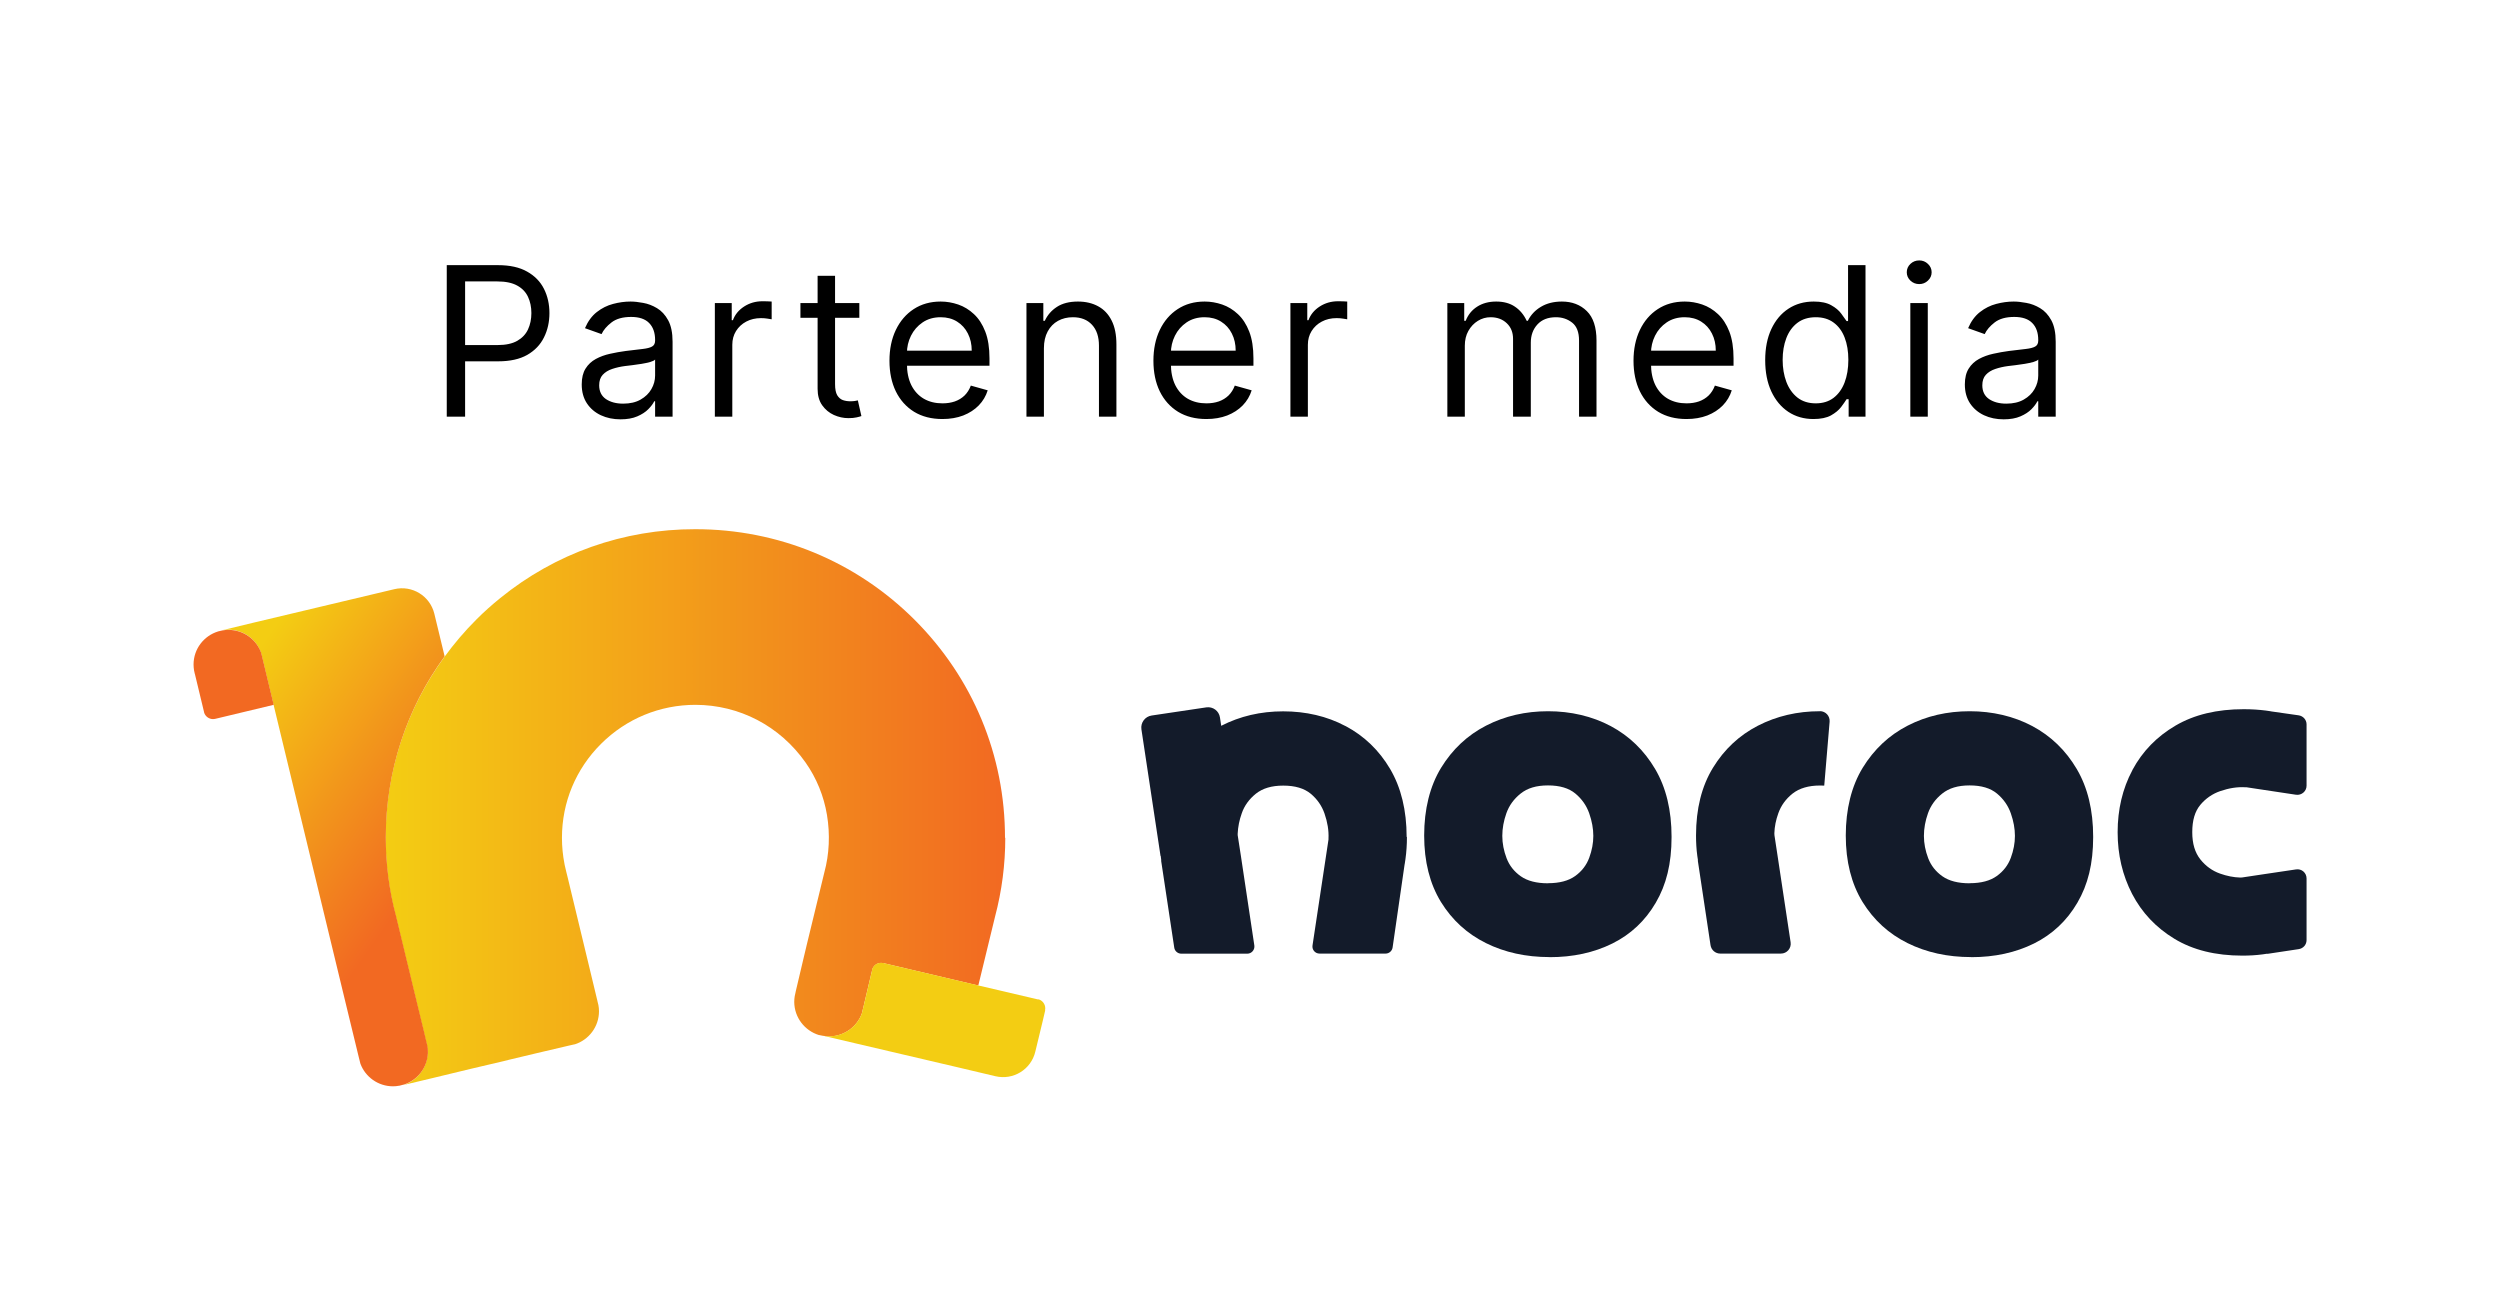 <svg width="168" height="88" viewBox="0 0 168 88" fill="none" xmlns="http://www.w3.org/2000/svg">
  <path d="M30.022 28V17.818H33.462C34.261 17.818 34.914 17.962 35.421 18.251C35.931 18.536 36.309 18.922 36.554 19.409C36.8 19.896 36.922 20.44 36.922 21.04C36.922 21.64 36.8 22.185 36.554 22.675C36.312 23.166 35.938 23.557 35.431 23.849C34.924 24.137 34.274 24.281 33.482 24.281H31.016V23.188H33.442C33.989 23.188 34.428 23.093 34.76 22.904C35.091 22.715 35.331 22.46 35.481 22.139C35.633 21.814 35.709 21.447 35.709 21.04C35.709 20.632 35.633 20.267 35.481 19.946C35.331 19.625 35.09 19.373 34.755 19.19C34.42 19.005 33.976 18.912 33.422 18.912H31.255V28H30.022ZM41.697 28.179C41.213 28.179 40.774 28.088 40.379 27.905C39.985 27.72 39.672 27.453 39.44 27.105C39.208 26.754 39.092 26.329 39.092 25.832C39.092 25.395 39.178 25.04 39.35 24.768C39.522 24.493 39.753 24.278 40.041 24.122C40.329 23.966 40.648 23.85 40.996 23.774C41.347 23.695 41.7 23.632 42.055 23.585C42.519 23.526 42.895 23.481 43.183 23.451C43.475 23.418 43.687 23.363 43.819 23.287C43.955 23.211 44.023 23.078 44.023 22.889V22.849C44.023 22.359 43.889 21.978 43.621 21.706C43.355 21.434 42.953 21.298 42.413 21.298C41.852 21.298 41.413 21.421 41.095 21.666C40.777 21.912 40.553 22.173 40.424 22.452L39.31 22.054C39.509 21.59 39.774 21.229 40.106 20.97C40.441 20.708 40.805 20.526 41.2 20.423C41.597 20.317 41.988 20.264 42.373 20.264C42.618 20.264 42.9 20.294 43.218 20.354C43.539 20.41 43.849 20.528 44.148 20.707C44.449 20.886 44.7 21.156 44.898 21.517C45.097 21.878 45.197 22.362 45.197 22.969V28H44.023V26.966H43.964C43.884 27.132 43.752 27.309 43.566 27.498C43.38 27.687 43.133 27.848 42.825 27.98C42.517 28.113 42.141 28.179 41.697 28.179ZM41.876 27.125C42.34 27.125 42.731 27.034 43.049 26.852C43.37 26.669 43.612 26.434 43.775 26.146C43.941 25.857 44.023 25.554 44.023 25.236V24.162C43.974 24.222 43.864 24.276 43.695 24.326C43.529 24.372 43.337 24.414 43.118 24.45C42.903 24.483 42.693 24.513 42.487 24.54C42.285 24.563 42.121 24.583 41.995 24.599C41.69 24.639 41.405 24.704 41.14 24.793C40.878 24.88 40.666 25.01 40.503 25.186C40.344 25.358 40.265 25.594 40.265 25.892C40.265 26.3 40.416 26.608 40.717 26.817C41.022 27.022 41.408 27.125 41.876 27.125ZM48.038 28V20.364H49.172V21.517H49.251C49.39 21.139 49.642 20.833 50.007 20.597C50.371 20.362 50.782 20.244 51.24 20.244C51.326 20.244 51.434 20.246 51.563 20.249C51.692 20.253 51.79 20.258 51.856 20.264V21.457C51.816 21.447 51.725 21.433 51.583 21.413C51.444 21.389 51.296 21.378 51.14 21.378C50.769 21.378 50.438 21.456 50.146 21.611C49.858 21.764 49.629 21.976 49.46 22.248C49.294 22.516 49.211 22.823 49.211 23.168V28H48.038ZM57.747 20.364V21.358H53.789V20.364H57.747ZM54.943 18.534H56.116V25.812C56.116 26.144 56.164 26.392 56.26 26.558C56.36 26.721 56.486 26.83 56.638 26.886C56.794 26.939 56.958 26.966 57.13 26.966C57.259 26.966 57.365 26.959 57.448 26.946C57.531 26.93 57.597 26.916 57.647 26.906L57.886 27.96C57.806 27.99 57.695 28.02 57.553 28.05C57.41 28.083 57.23 28.099 57.011 28.099C56.679 28.099 56.355 28.028 56.036 27.886C55.722 27.743 55.46 27.526 55.251 27.234C55.045 26.943 54.943 26.575 54.943 26.131V18.534ZM63.331 28.159C62.595 28.159 61.961 27.997 61.427 27.672C60.897 27.344 60.487 26.886 60.199 26.3C59.914 25.71 59.772 25.024 59.772 24.241C59.772 23.459 59.914 22.77 60.199 22.173C60.487 21.573 60.889 21.106 61.402 20.771C61.919 20.433 62.523 20.264 63.212 20.264C63.61 20.264 64.002 20.331 64.39 20.463C64.778 20.596 65.131 20.811 65.449 21.109C65.767 21.404 66.021 21.796 66.21 22.283C66.399 22.77 66.493 23.37 66.493 24.082V24.579H60.607V23.565H65.3C65.3 23.134 65.214 22.75 65.041 22.412C64.872 22.074 64.63 21.807 64.316 21.611C64.004 21.416 63.636 21.318 63.212 21.318C62.745 21.318 62.34 21.434 61.999 21.666C61.661 21.895 61.401 22.193 61.218 22.561C61.036 22.929 60.945 23.323 60.945 23.744V24.421C60.945 24.997 61.044 25.486 61.243 25.887C61.445 26.285 61.725 26.588 62.083 26.797C62.441 27.002 62.857 27.105 63.331 27.105C63.639 27.105 63.918 27.062 64.166 26.976C64.418 26.886 64.635 26.754 64.818 26.578C65 26.399 65.141 26.177 65.24 25.912L66.374 26.23C66.254 26.615 66.054 26.953 65.772 27.244C65.491 27.533 65.142 27.758 64.728 27.921C64.314 28.079 63.848 28.159 63.331 28.159ZM70.151 23.406V28H68.978V20.364H70.112V21.557H70.211C70.39 21.169 70.662 20.858 71.026 20.622C71.391 20.384 71.862 20.264 72.438 20.264C72.955 20.264 73.408 20.37 73.795 20.582C74.183 20.791 74.485 21.109 74.7 21.537C74.916 21.961 75.023 22.498 75.023 23.148V28H73.85V23.227C73.85 22.627 73.694 22.16 73.383 21.825C73.071 21.487 72.644 21.318 72.1 21.318C71.726 21.318 71.391 21.399 71.096 21.562C70.804 21.724 70.574 21.961 70.405 22.273C70.236 22.584 70.151 22.962 70.151 23.406ZM81.069 28.159C80.333 28.159 79.699 27.997 79.165 27.672C78.635 27.344 78.225 26.886 77.937 26.3C77.652 25.71 77.51 25.024 77.51 24.241C77.51 23.459 77.652 22.77 77.937 22.173C78.225 21.573 78.626 21.106 79.14 20.771C79.657 20.433 80.26 20.264 80.95 20.264C81.347 20.264 81.74 20.331 82.128 20.463C82.516 20.596 82.869 20.811 83.187 21.109C83.505 21.404 83.759 21.796 83.948 22.283C84.137 22.77 84.231 23.37 84.231 24.082V24.579H78.345V23.565H83.038C83.038 23.134 82.952 22.75 82.779 22.412C82.61 22.074 82.368 21.807 82.053 21.611C81.742 21.416 81.374 21.318 80.95 21.318C80.483 21.318 80.078 21.434 79.737 21.666C79.399 21.895 79.138 22.193 78.956 22.561C78.774 22.929 78.683 23.323 78.683 23.744V24.421C78.683 24.997 78.782 25.486 78.981 25.887C79.183 26.285 79.463 26.588 79.821 26.797C80.179 27.002 80.595 27.105 81.069 27.105C81.377 27.105 81.656 27.062 81.904 26.976C82.156 26.886 82.373 26.754 82.556 26.578C82.738 26.399 82.879 26.177 82.978 25.912L84.112 26.23C83.992 26.615 83.792 26.953 83.51 27.244C83.228 27.533 82.88 27.758 82.466 27.921C82.052 28.079 81.586 28.159 81.069 28.159ZM86.716 28V20.364H87.849V21.517H87.929C88.068 21.139 88.32 20.833 88.685 20.597C89.049 20.362 89.46 20.244 89.918 20.244C90.004 20.244 90.112 20.246 90.241 20.249C90.37 20.253 90.468 20.258 90.534 20.264V21.457C90.494 21.447 90.403 21.433 90.261 21.413C90.121 21.389 89.974 21.378 89.818 21.378C89.447 21.378 89.115 21.456 88.824 21.611C88.535 21.764 88.307 21.976 88.138 22.248C87.972 22.516 87.889 22.823 87.889 23.168V28H86.716ZM97.262 28V20.364H98.396V21.557H98.495C98.654 21.149 98.911 20.833 99.266 20.607C99.621 20.379 100.046 20.264 100.544 20.264C101.047 20.264 101.467 20.379 101.801 20.607C102.139 20.833 102.403 21.149 102.592 21.557H102.671C102.867 21.162 103.16 20.849 103.551 20.617C103.943 20.382 104.411 20.264 104.958 20.264C105.641 20.264 106.2 20.478 106.634 20.905C107.068 21.33 107.285 21.991 107.285 22.889V28H106.112V22.889C106.112 22.326 105.958 21.923 105.649 21.681C105.341 21.439 104.978 21.318 104.561 21.318C104.024 21.318 103.608 21.481 103.313 21.805C103.018 22.127 102.87 22.535 102.87 23.028V28H101.677V22.77C101.677 22.336 101.536 21.986 101.255 21.721C100.973 21.452 100.61 21.318 100.166 21.318C99.861 21.318 99.576 21.399 99.311 21.562C99.049 21.724 98.837 21.95 98.674 22.238C98.515 22.523 98.436 22.853 98.436 23.227V28H97.262ZM113.332 28.159C112.596 28.159 111.962 27.997 111.428 27.672C110.898 27.344 110.488 26.886 110.2 26.3C109.915 25.71 109.772 25.024 109.772 24.241C109.772 23.459 109.915 22.77 110.2 22.173C110.488 21.573 110.889 21.106 111.403 20.771C111.92 20.433 112.523 20.264 113.213 20.264C113.61 20.264 114.003 20.331 114.391 20.463C114.779 20.596 115.132 20.811 115.45 21.109C115.768 21.404 116.022 21.796 116.211 22.283C116.399 22.77 116.494 23.37 116.494 24.082V24.579H110.608V23.565H115.301C115.301 23.134 115.215 22.75 115.042 22.412C114.873 22.074 114.631 21.807 114.316 21.611C114.005 21.416 113.637 21.318 113.213 21.318C112.745 21.318 112.341 21.434 112 21.666C111.662 21.895 111.401 22.193 111.219 22.561C111.037 22.929 110.946 23.323 110.946 23.744V24.421C110.946 24.997 111.045 25.486 111.244 25.887C111.446 26.285 111.726 26.588 112.084 26.797C112.442 27.002 112.858 27.105 113.332 27.105C113.64 27.105 113.919 27.062 114.167 26.976C114.419 26.886 114.636 26.754 114.819 26.578C115.001 26.399 115.142 26.177 115.241 25.912L116.375 26.23C116.255 26.615 116.055 26.953 115.773 27.244C115.491 27.533 115.143 27.758 114.729 27.921C114.315 28.079 113.849 28.159 113.332 28.159ZM121.862 28.159C121.226 28.159 120.664 27.998 120.177 27.677C119.69 27.352 119.309 26.895 119.033 26.305C118.758 25.711 118.621 25.01 118.621 24.202C118.621 23.4 118.758 22.704 119.033 22.114C119.309 21.524 119.691 21.068 120.182 20.746C120.672 20.425 121.239 20.264 121.882 20.264C122.379 20.264 122.772 20.347 123.06 20.513C123.352 20.675 123.574 20.861 123.727 21.07C123.882 21.275 124.003 21.444 124.09 21.577H124.189V17.818H125.362V28H124.229V26.827H124.09C124.003 26.966 123.881 27.142 123.722 27.354C123.563 27.562 123.336 27.75 123.041 27.916C122.746 28.078 122.353 28.159 121.862 28.159ZM122.021 27.105C122.492 27.105 122.89 26.983 123.215 26.737C123.539 26.489 123.786 26.146 123.955 25.708C124.124 25.267 124.209 24.759 124.209 24.182C124.209 23.612 124.126 23.113 123.96 22.685C123.795 22.255 123.549 21.92 123.224 21.681C122.9 21.439 122.499 21.318 122.021 21.318C121.524 21.318 121.11 21.446 120.778 21.701C120.45 21.953 120.203 22.296 120.038 22.73C119.875 23.161 119.794 23.645 119.794 24.182C119.794 24.725 119.877 25.219 120.043 25.663C120.212 26.104 120.46 26.456 120.788 26.717C121.12 26.976 121.531 27.105 122.021 27.105ZM128.374 28V20.364H129.547V28H128.374ZM128.971 19.091C128.742 19.091 128.545 19.013 128.379 18.857C128.217 18.701 128.135 18.514 128.135 18.296C128.135 18.077 128.217 17.889 128.379 17.734C128.545 17.578 128.742 17.5 128.971 17.5C129.199 17.5 129.395 17.578 129.557 17.734C129.723 17.889 129.806 18.077 129.806 18.296C129.806 18.514 129.723 18.701 129.557 18.857C129.395 19.013 129.199 19.091 128.971 19.091ZM134.643 28.179C134.16 28.179 133.72 28.088 133.326 27.905C132.932 27.72 132.618 27.453 132.386 27.105C132.154 26.754 132.038 26.329 132.038 25.832C132.038 25.395 132.125 25.04 132.297 24.768C132.469 24.493 132.7 24.278 132.988 24.122C133.276 23.966 133.594 23.85 133.942 23.774C134.294 23.695 134.647 23.632 135.001 23.585C135.465 23.526 135.842 23.481 136.13 23.451C136.422 23.418 136.634 23.363 136.766 23.287C136.902 23.211 136.97 23.078 136.97 22.889V22.849C136.97 22.359 136.836 21.978 136.567 21.706C136.302 21.434 135.9 21.298 135.359 21.298C134.799 21.298 134.36 21.421 134.042 21.666C133.724 21.912 133.5 22.173 133.371 22.452L132.257 22.054C132.456 21.59 132.721 21.229 133.053 20.97C133.387 20.708 133.752 20.526 134.146 20.423C134.544 20.317 134.935 20.264 135.32 20.264C135.565 20.264 135.847 20.294 136.165 20.354C136.486 20.41 136.796 20.528 137.094 20.707C137.396 20.886 137.646 21.156 137.845 21.517C138.044 21.878 138.143 22.362 138.143 22.969V28H136.97V26.966H136.911C136.831 27.132 136.698 27.309 136.513 27.498C136.327 27.687 136.08 27.848 135.772 27.98C135.464 28.113 135.088 28.179 134.643 28.179ZM134.822 27.125C135.286 27.125 135.678 27.034 135.996 26.852C136.317 26.669 136.559 26.434 136.722 26.146C136.887 25.857 136.97 25.554 136.97 25.236V24.162C136.92 24.222 136.811 24.276 136.642 24.326C136.476 24.372 136.284 24.414 136.065 24.45C135.85 24.483 135.639 24.513 135.434 24.54C135.232 24.563 135.068 24.583 134.942 24.599C134.637 24.639 134.352 24.704 134.087 24.793C133.825 24.88 133.613 25.01 133.45 25.186C133.291 25.358 133.212 25.594 133.212 25.892C133.212 26.3 133.362 26.608 133.664 26.817C133.969 27.022 134.355 27.125 134.822 27.125Z" fill="black"/>
  <g clip-path="url(#clip0_7066_4891)">
    <path d="M104.124 64.316C102.546 64.316 101.119 64.003 99.855 63.376C98.592 62.75 97.583 61.83 96.83 60.61C96.084 59.39 95.704 57.902 95.704 56.147C95.704 54.392 96.084 52.833 96.843 51.593C97.603 50.353 98.611 49.407 99.868 48.761C101.126 48.115 102.514 47.795 104.033 47.795C105.552 47.795 106.992 48.128 108.243 48.794C109.487 49.459 110.482 50.418 111.222 51.671C111.962 52.924 112.329 54.444 112.329 56.245C112.329 58.046 111.975 59.455 111.268 60.662C110.561 61.876 109.585 62.789 108.354 63.402C107.117 64.016 105.709 64.322 104.131 64.322L104.124 64.316ZM104.033 59.351C104.805 59.351 105.408 59.187 105.853 58.868C106.298 58.548 106.613 58.137 106.796 57.641C106.979 57.145 107.071 56.656 107.071 56.173C107.071 55.69 106.979 55.181 106.796 54.659C106.613 54.137 106.305 53.694 105.866 53.328C105.427 52.963 104.819 52.78 104.026 52.78C103.234 52.78 102.645 52.963 102.186 53.328C101.728 53.694 101.414 54.131 101.23 54.646C101.047 55.162 100.955 55.671 100.955 56.173C100.955 56.675 101.054 57.178 101.243 57.674C101.433 58.17 101.754 58.574 102.199 58.887C102.645 59.2 103.254 59.357 104.02 59.357L104.033 59.351Z" fill="#131B2A"/>
    <path d="M132.456 64.316C130.878 64.316 129.451 64.003 128.187 63.376C126.924 62.75 125.915 61.83 125.162 60.61C124.416 59.39 124.036 57.902 124.036 56.147C124.036 54.392 124.416 52.833 125.175 51.593C125.935 50.353 126.943 49.407 128.2 48.761C129.458 48.115 130.846 47.795 132.365 47.795C133.884 47.795 135.324 48.128 136.575 48.794C137.819 49.459 138.814 50.418 139.554 51.671C140.294 52.924 140.661 54.444 140.661 56.245C140.661 58.046 140.307 59.455 139.6 60.662C138.893 61.876 137.917 62.789 136.686 63.402C135.449 64.016 134.041 64.322 132.463 64.322L132.456 64.316ZM132.365 59.351C133.137 59.351 133.74 59.187 134.185 58.868C134.63 58.548 134.945 58.137 135.128 57.641C135.311 57.145 135.403 56.656 135.403 56.173C135.403 55.69 135.311 55.181 135.128 54.659C134.945 54.137 134.637 53.694 134.198 53.328C133.759 52.963 133.151 52.78 132.358 52.78C131.566 52.78 130.977 52.963 130.518 53.328C130.06 53.694 129.746 54.131 129.562 54.646C129.379 55.162 129.287 55.671 129.287 56.173C129.287 56.675 129.386 57.178 129.575 57.674C129.765 58.17 130.086 58.574 130.531 58.887C130.977 59.2 131.586 59.357 132.352 59.357L132.365 59.351Z" fill="#131B2A"/>
    <path d="M94.546 56.238C94.546 56.76 94.513 57.25 94.447 57.726C94.434 57.83 94.415 57.928 94.402 58.026L94.388 58.098L93.583 63.67C93.55 63.905 93.347 64.081 93.112 64.081H88.672C88.378 64.081 88.155 63.82 88.201 63.533L89.163 57.158L89.275 56.414C89.275 56.414 89.275 56.369 89.275 56.349C89.301 55.814 89.209 55.253 89.006 54.666C88.823 54.144 88.515 53.7 88.076 53.335C87.638 52.976 87.029 52.793 86.237 52.793C85.444 52.793 84.855 52.976 84.397 53.335C83.945 53.7 83.624 54.137 83.447 54.653C83.284 55.11 83.192 55.566 83.172 56.023C83.172 56.056 83.172 56.088 83.172 56.121L83.382 57.478L84.292 63.539C84.331 63.826 84.109 64.087 83.82 64.087H79.381C79.145 64.087 78.942 63.911 78.91 63.683L78.026 57.824H78.039C78.019 57.719 78.006 57.615 78 57.517H77.987L76.703 49.009C76.638 48.565 76.945 48.148 77.391 48.083L81.064 47.535C81.503 47.469 81.915 47.769 81.981 48.213L82.066 48.774C83.323 48.128 84.711 47.802 86.23 47.802C87.749 47.802 89.17 48.128 90.407 48.787C90.421 48.787 90.427 48.794 90.44 48.8C91.684 49.466 92.68 50.425 93.419 51.678C94.153 52.93 94.526 54.451 94.526 56.245L94.546 56.238Z" fill="#131B2A"/>
    <path d="M122.295 47.789C122.681 47.789 122.982 48.115 122.95 48.5L122.589 52.793C122.498 52.793 122.4 52.787 122.301 52.787C121.535 52.787 120.92 52.969 120.461 53.328C120.003 53.694 119.689 54.131 119.505 54.646C119.342 55.096 119.25 55.547 119.237 55.997C119.237 56.043 119.237 56.088 119.244 56.134L119.447 57.471L120.33 63.324C120.389 63.722 120.082 64.081 119.676 64.081H115.603C115.276 64.081 115.001 63.846 114.948 63.52L114.091 57.817H114.104C114.084 57.713 114.071 57.608 114.058 57.511C113.999 57.074 113.973 56.623 113.973 56.147C113.973 54.353 114.352 52.833 115.112 51.593C115.871 50.353 116.88 49.414 118.13 48.768C119.388 48.122 120.776 47.795 122.295 47.795V47.789Z" fill="#131B2A"/>
    <path d="M147.864 54.085C147.497 54.522 147.32 55.129 147.32 55.919C147.32 56.708 147.504 57.295 147.864 57.752C148.23 58.209 148.669 58.522 149.186 58.705C149.645 58.868 150.096 58.959 150.542 58.972C150.581 58.972 150.627 58.972 150.666 58.966L152.015 58.763L154.294 58.424C154.667 58.365 155.001 58.652 155.001 59.031V63.174C155.001 63.481 154.778 63.735 154.477 63.781L152.362 64.1V64.087C152.257 64.107 152.152 64.12 152.054 64.133C151.616 64.192 151.164 64.218 150.686 64.218C148.885 64.218 147.36 63.84 146.115 63.083C144.871 62.326 143.929 61.321 143.28 60.075C142.632 58.822 142.305 57.439 142.305 55.925C142.305 54.411 142.632 52.996 143.293 51.763C143.293 51.749 143.306 51.743 143.306 51.73C143.974 50.49 144.937 49.498 146.194 48.761C147.451 48.024 148.977 47.658 150.777 47.658C151.301 47.658 151.799 47.691 152.27 47.75C152.375 47.763 152.473 47.782 152.571 47.795L152.644 47.809L154.47 48.07C154.772 48.115 155.001 48.37 155.001 48.676V52.8C155.001 53.172 154.667 53.459 154.294 53.407L151.694 53.015L150.961 52.904H150.876C150.339 52.872 149.782 52.963 149.193 53.165C148.669 53.348 148.224 53.655 147.857 54.092L147.864 54.085Z" fill="#131B2A"/>
    <path d="M67.555 56.291C67.555 58.085 67.326 59.866 66.868 61.595L65.742 66.228L59.41 64.733C59.41 64.733 59.377 64.727 59.364 64.72C59.364 64.72 59.358 64.72 59.351 64.72C59.345 64.72 59.332 64.72 59.319 64.72C59.279 64.714 59.246 64.707 59.214 64.707C58.926 64.707 58.683 64.903 58.611 65.164V65.183L58.605 65.203L58.042 67.585L57.917 68.1C57.603 68.987 56.752 69.627 55.75 69.646H55.73C55.593 69.646 55.449 69.633 55.318 69.607H55.305L55.049 69.555C55.049 69.555 55.036 69.555 55.03 69.555C54.08 69.261 53.38 68.381 53.373 67.33C53.373 67.2 53.386 67.063 53.406 66.939L53.452 66.73C53.452 66.697 53.465 66.665 53.471 66.638C53.471 66.638 53.471 66.636 53.471 66.632L54.008 64.355L54.178 63.644L54.205 63.526L55.396 58.626C55.73 57.393 55.789 56.069 55.573 54.764C55.364 53.498 54.873 52.291 54.133 51.24C52.391 48.768 49.674 47.371 46.734 47.365C44.344 47.365 42.092 48.291 40.389 49.988C38.693 51.678 37.763 53.916 37.763 56.304C37.763 56.897 37.822 57.484 37.934 58.059L37.953 58.157C37.986 58.32 38.025 58.476 38.065 58.633L38.137 58.92L39.446 64.348L40.147 67.265C40.147 67.265 40.153 67.284 40.153 67.297L40.212 67.539C40.239 67.676 40.252 67.813 40.252 67.957C40.252 68.994 39.571 69.881 38.621 70.181C38.621 70.181 38.615 70.181 38.602 70.181L38.281 70.253L36.081 70.769L34.195 71.219L33.835 71.31L31.635 71.826L29.127 72.432L27.104 72.915C28.014 72.628 28.688 71.793 28.734 70.808C28.734 70.775 28.734 70.729 28.734 70.69C28.734 70.56 28.721 70.429 28.701 70.299L28.656 70.09L28.629 69.999L28.466 69.294L27.883 66.893L26.606 61.608C26.148 59.886 25.912 58.104 25.912 56.304C25.912 51.873 27.3 47.652 29.867 44.142C30.509 43.261 31.222 42.419 32.008 41.636C32.519 41.121 33.056 40.645 33.612 40.194C37.312 37.187 41.895 35.555 46.727 35.562C52.286 35.562 57.511 37.715 61.447 41.636C65.375 45.558 67.542 50.764 67.536 56.31L67.555 56.291Z" fill="url(#paint0_linear_7066_4891)"/>
    <path d="M28.721 70.273C28.748 70.403 28.754 70.534 28.754 70.664C28.754 70.703 28.754 70.743 28.754 70.782C28.708 71.773 28.034 72.602 27.124 72.889H27.111L26.836 72.961H26.816C26.685 72.987 26.548 73 26.41 73C25.408 73 24.544 72.367 24.217 71.473L24.086 70.945L23.961 70.429L23.359 67.95L18.383 47.358L17.662 44.364L17.538 43.855C17.217 42.954 16.353 42.315 15.338 42.315C15.194 42.315 15.056 42.328 14.919 42.354L17.053 41.839L21.499 40.782L26.495 39.594C27.694 39.307 28.892 40.044 29.186 41.238L29.704 43.378L29.88 44.109C27.314 47.619 25.926 51.841 25.926 56.271C25.926 58.065 26.155 59.853 26.62 61.575L27.896 66.86L28.479 69.261L28.643 69.96L28.669 70.057L28.715 70.266L28.721 70.273Z" fill="url(#paint1_linear_7066_4891)"/>
    <path d="M70.234 67.885C70.234 67.885 70.234 67.904 70.234 67.911L70.09 68.531L69.573 70.671C69.291 71.865 68.093 72.609 66.888 72.321L64.407 71.734L57.446 70.103L55.862 69.731L55.318 69.601C55.456 69.627 55.593 69.64 55.731 69.64H55.751C56.752 69.62 57.603 68.981 57.918 68.094L58.042 67.578L58.605 65.197C58.605 65.197 58.605 65.184 58.605 65.177C58.605 65.177 58.605 65.164 58.605 65.157C58.677 64.89 58.92 64.701 59.208 64.701C59.24 64.701 59.28 64.701 59.312 64.714C59.326 64.714 59.332 64.714 59.345 64.714C59.345 64.714 59.352 64.714 59.358 64.714C59.371 64.714 59.391 64.714 59.404 64.727L65.736 66.221L69.743 67.16C69.743 67.16 69.749 67.16 69.756 67.16C69.769 67.16 69.776 67.16 69.789 67.16C69.795 67.16 69.802 67.16 69.808 67.16C70.057 67.239 70.241 67.48 70.241 67.754C70.241 67.793 70.241 67.826 70.228 67.859L70.234 67.885Z" fill="#F3CD13"/>
    <path d="M18.389 47.365L14.5 48.298C14.5 48.298 14.46 48.311 14.441 48.311C14.402 48.318 14.356 48.324 14.316 48.324C14.041 48.324 13.799 48.141 13.72 47.893C13.72 47.874 13.707 47.854 13.707 47.828L13.112 45.355C13.112 45.355 13.112 45.355 13.112 45.349C13.098 45.323 13.092 45.29 13.085 45.258L13.04 45.049C13.02 44.918 13.007 44.788 13.007 44.657C13.007 43.607 13.701 42.726 14.657 42.432C14.657 42.432 14.67 42.432 14.677 42.426L14.932 42.367C15.069 42.341 15.213 42.328 15.351 42.328C16.366 42.328 17.224 42.967 17.551 43.868L17.675 44.377L18.396 47.371L18.389 47.365Z" fill="#F26922"/>
  </g>
  <defs>
    <linearGradient id="paint0_linear_7066_4891" x1="25.932" y1="54.222" x2="67.555" y2="54.222" gradientUnits="userSpaceOnUse">
      <stop stop-color="#F3CD13"/>
      <stop offset="1" stop-color="#F26922"/>
    </linearGradient>
    <linearGradient id="paint1_linear_7066_4891" x1="14.474" y1="47.717" x2="29.002" y2="57.95" gradientUnits="userSpaceOnUse">
      <stop stop-color="#F3CD13"/>
      <stop offset="1" stop-color="#F26922"/>
    </linearGradient>
    <clipPath id="clip0_7066_4891">
      <rect width="142" height="38" fill="white" transform="translate(13 35)"/>
    </clipPath>
  </defs>
</svg>
